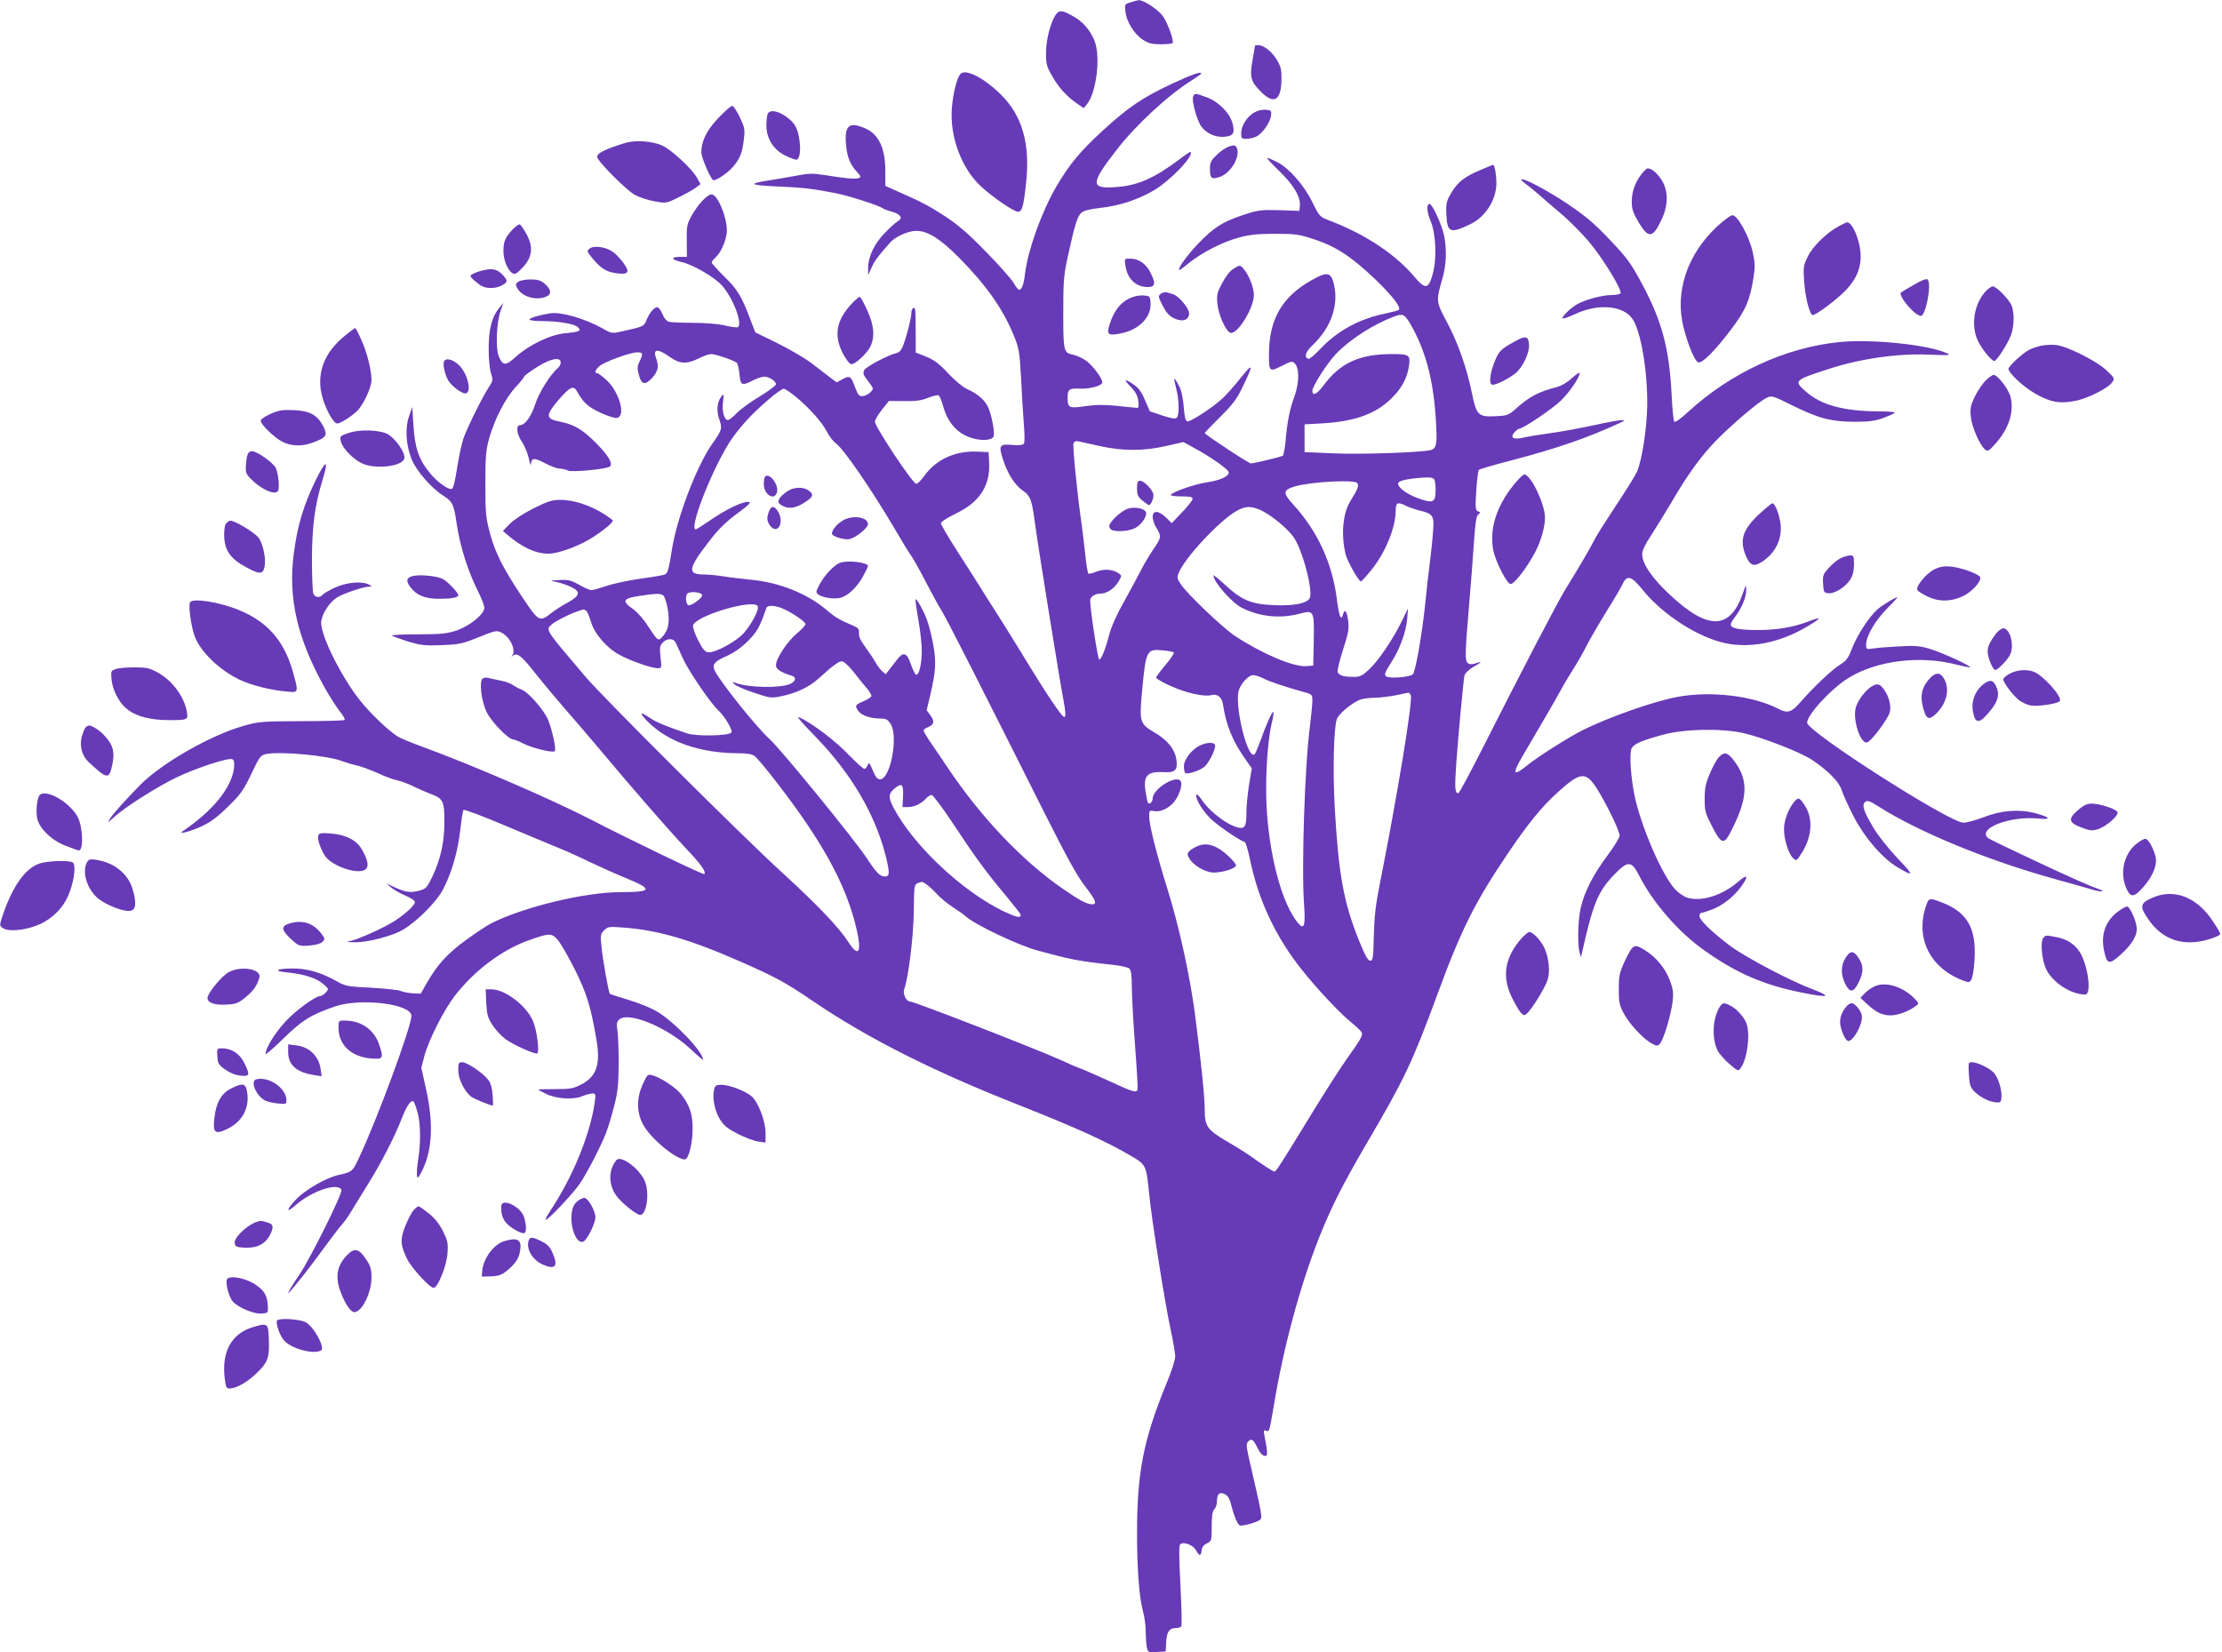 <?xml version="1.0" standalone="no"?>
<!DOCTYPE svg PUBLIC "-//W3C//DTD SVG 20010904//EN"
 "http://www.w3.org/TR/2001/REC-SVG-20010904/DTD/svg10.dtd">
<svg version="1.0" xmlns="http://www.w3.org/2000/svg"
 width="1280pt" height="952pt" viewBox="0 0 1280 952"
 preserveAspectRatio="xMidYMid meet">
<g transform="translate(0,952) scale(0.1,-0.1)"
fill="#673ab7" stroke="none">
<path d="M6511 9506 c-32 -10 -33 -12 -28 -53 6 -57 50 -128 99 -161 34 -22
52 -27 104 -27 34 0 65 3 68 6 11 10 -25 112 -54 154 -27 40 -113 96 -141 94
-8 -1 -29 -7 -48 -13z"/>
<path d="M6088 9443 c-31 -35 -62 -144 -62 -223 -1 -68 2 -81 36 -140 37 -65
84 -117 147 -160 l34 -23 18 22 c57 70 81 284 42 371 -26 60 -66 105 -117 134
-61 35 -80 39 -98 19z"/>
<path d="M7230 9258 c0 -2 -7 -41 -15 -87 -17 -98 -10 -122 53 -184 73 -71
113 -44 114 77 1 52 -3 72 -26 110 -28 48 -76 86 -108 86 -10 0 -18 -1 -18 -2z"/>
<path d="M5536 9097 c-22 -17 -46 -111 -53 -203 -12 -162 57 -346 168 -448 67
-62 189 -146 213 -146 24 0 32 29 47 167 24 226 -22 387 -147 510 -94 92 -195
145 -228 120z"/>
<path d="M6748 9036 c-166 -78 -248 -133 -395 -268 -129 -118 -194 -196 -268
-323 -84 -144 -163 -364 -180 -500 -7 -62 -19 -95 -34 -95 -5 0 -20 19 -34 43
-14 23 -85 103 -159 178 -100 103 -158 153 -234 203 -94 61 -132 81 -286 149
l-58 26 0 84 c0 134 -38 214 -117 248 -93 40 -120 16 -109 -98 6 -68 24 -113
64 -155 22 -24 23 -28 9 -34 -19 -7 -80 -2 -194 17 -72 11 -93 11 -170 -4 -48
-9 -120 -21 -158 -27 -117 -18 -105 -27 46 -34 154 -6 216 -14 348 -40 78 -16
244 -70 266 -86 6 -5 29 -13 53 -20 49 -13 65 -37 36 -53 -10 -5 -44 -35 -75
-67 -62 -62 -100 -142 -98 -208 l0 -37 20 44 c17 39 39 68 110 147 28 31 103
64 147 64 66 0 138 -45 248 -156 158 -160 252 -294 317 -454 27 -68 31 -90 39
-240 4 -91 12 -210 16 -265 5 -59 5 -105 0 -112 -6 -7 -28 -10 -61 -7 -80 8
-86 -1 -59 -84 27 -83 69 -149 116 -180 40 -27 50 -52 66 -172 15 -119 147
-937 167 -1038 10 -54 13 -86 6 -93 -10 -10 -102 127 -250 371 -39 63 -86 139
-104 168 -19 30 -50 79 -70 110 -90 143 -117 186 -200 315 -49 76 -89 145 -89
152 0 8 37 32 84 55 139 66 201 161 194 296 l-3 59 -68 3 c-125 5 -234 -45
-302 -139 -20 -28 -41 -49 -48 -46 -24 7 -237 329 -237 357 0 10 18 41 40 69
l41 51 87 -1 c67 -1 99 3 138 19 28 11 55 17 61 14 6 -4 16 -27 23 -52 28
-106 84 -169 172 -195 56 -16 113 -12 122 11 7 19 -9 112 -29 161 -18 45 -60
83 -125 112 -23 10 -71 50 -108 90 -52 56 -80 77 -127 96 l-60 24 0 113 c0 62
-1 121 -3 131 -3 25 -22 11 -22 -16 0 -28 -25 -127 -46 -184 -11 -30 -22 -43
-42 -48 -48 -11 -173 -78 -183 -97 -8 -14 -6 -25 5 -41 9 -12 23 -32 33 -45
15 -22 15 -24 -3 -42 -10 -11 -30 -21 -43 -22 -21 -3 -27 4 -44 47 -25 69 -31
73 -72 51 l-35 -19 -39 29 c-21 16 -69 53 -107 82 -38 29 -126 80 -196 115
l-127 62 -27 70 c-51 137 -76 178 -151 251 -40 40 -73 76 -73 81 0 6 9 18 21
29 30 27 58 87 65 138 10 73 -49 226 -87 226 -25 0 -79 -58 -116 -125 -25 -45
-28 -59 -27 -142 l1 -93 -38 0 c-57 0 -55 -15 5 -29 67 -15 193 -88 236 -137
64 -73 120 -221 90 -239 -5 -3 -39 1 -75 10 -39 9 -114 15 -183 15 -64 0 -127
3 -139 6 -13 4 -28 21 -37 45 -9 21 -22 39 -29 39 -19 0 -43 -29 -62 -72 -16
-39 -14 -39 -146 -68 -54 -12 -57 -12 -110 19 -101 56 -236 95 -299 86 -63
-10 -120 -27 -120 -36 0 -5 33 -9 73 -9 94 0 187 -16 206 -35 22 -21 10 -27
-72 -35 -88 -8 -208 -66 -287 -137 -57 -52 -74 -51 -97 4 -19 47 -13 195 11
263 l16 45 -23 -28 c-44 -52 -62 -123 -62 -237 0 -61 6 -121 14 -143 12 -36
11 -41 -12 -76 -37 -56 -127 -237 -148 -299 -10 -30 -26 -106 -36 -169 -11
-73 -22 -117 -30 -120 -19 -7 -86 41 -126 91 -66 80 -88 146 -96 286 l-6 95
-19 -54 c-23 -67 -18 -161 14 -244 25 -66 114 -169 185 -214 51 -32 60 -50 75
-156 20 -136 65 -279 130 -407 16 -33 30 -69 30 -82 0 -36 -82 -103 -158 -130
-58 -19 -87 -22 -224 -23 -86 0 -154 -3 -150 -7 4 -4 46 -19 92 -34 75 -22 98
-25 195 -21 101 4 119 8 213 46 97 39 104 40 131 26 51 -26 86 -103 61 -133
-7 -9 -7 -9 2 -2 27 22 49 6 135 -103 50 -63 124 -151 165 -198 41 -46 125
-145 188 -219 197 -236 402 -471 503 -579 95 -100 127 -144 114 -157 -5 -6
-437 202 -657 316 -221 114 -681 313 -960 415 -69 25 -136 53 -150 62 -55 36
-156 132 -215 206 -105 131 -225 369 -225 448 0 45 46 119 92 147 37 23 150
61 183 62 19 1 19 1 2 11 -38 22 -128 15 -194 -15 -35 -16 -68 -35 -74 -42
-17 -21 -47 -17 -55 8 -3 12 -7 99 -7 193 0 188 17 316 59 453 40 129 24 130
-39 2 -69 -143 -104 -259 -125 -422 -33 -257 21 -488 180 -773 28 -49 66 -109
85 -133 20 -24 32 -46 28 -50 -4 -4 -115 -7 -248 -7 -233 -1 -246 -2 -337 -28
-188 -54 -463 -211 -589 -336 -79 -80 -159 -168 -176 -196 -18 -30 -18 -29 21
6 61 57 249 176 359 229 112 54 298 115 322 106 12 -5 14 -16 11 -50 -13 -114
-121 -247 -294 -364 -36 -24 47 -2 116 31 45 22 89 55 146 112 71 69 88 94
132 187 49 103 53 107 88 114 84 16 357 -10 434 -41 19 -7 57 -19 85 -25 27
-6 82 -27 123 -45 40 -19 90 -37 110 -41 20 -4 62 -19 92 -34 30 -15 77 -35
103 -45 70 -26 77 -42 77 -161 0 -117 -22 -215 -70 -316 -28 -59 -37 -69 -69
-78 -54 -15 -81 -12 -141 15 l-55 25 30 -25 c16 -13 54 -34 82 -46 30 -12 53
-28 53 -36 0 -18 -51 -66 -115 -108 -62 -40 -208 -106 -255 -116 -30 -6 -26
-7 25 -8 73 -1 215 36 276 72 83 49 197 164 233 236 50 98 83 215 97 337 7 60
15 113 19 117 5 5 108 -34 231 -86 123 -52 258 -108 299 -125 41 -16 127 -54
190 -85 63 -30 161 -74 218 -97 155 -64 150 -80 -30 -80 -208 0 -561 -85 -751
-181 -23 -12 -88 -55 -144 -96 -106 -77 -165 -142 -227 -251 l-32 -57 -48 2
c-26 2 -56 8 -66 13 -11 6 -87 14 -169 19 -141 7 -152 9 -204 39 -87 49 -167
72 -249 72 -99 0 -118 -15 -31 -23 94 -9 168 -33 206 -67 31 -28 32 -28 13
-49 -11 -12 -27 -21 -36 -21 -20 0 -108 -62 -166 -116 -72 -67 -144 -176 -144
-217 0 -5 47 35 104 91 108 105 156 135 295 183 149 51 441 15 441 -54 0 -61
-198 -599 -303 -820 -35 -76 -40 -80 -114 -96 -72 -15 -196 -86 -249 -143 -57
-61 -57 -81 1 -30 92 81 244 131 262 86 7 -20 -182 -400 -243 -489 -37 -53
-75 -118 -62 -105 31 31 131 158 197 250 46 63 96 129 111 145 15 17 37 48 50
70 13 22 56 92 96 156 77 123 160 284 200 389 25 66 51 103 65 95 4 -3 15 -30
23 -59 19 -63 21 -178 5 -276 -6 -38 -9 -80 -7 -92 3 -20 7 -18 26 20 62 118
71 274 27 474 l-28 126 18 69 c24 90 111 262 173 343 113 147 272 267 429 323
116 41 130 42 164 4 16 -17 60 -93 98 -168 70 -139 95 -221 126 -404 26 -150
2 -218 -90 -265 -43 -22 -63 -25 -147 -25 -54 0 -98 -1 -98 -2 0 -2 19 -12 43
-24 57 -30 159 -37 211 -15 21 9 48 16 59 16 18 0 19 -5 14 -45 -26 -190 -128
-438 -259 -634 -16 -24 -27 -45 -24 -48 8 -8 155 147 196 207 41 60 119 211
151 292 11 28 32 97 46 152 22 85 26 124 27 246 0 80 -3 166 -7 191 -6 38 -5
50 9 64 51 50 275 -42 411 -168 40 -38 73 -66 73 -63 0 46 -163 217 -265 278
-33 20 -107 50 -164 67 -57 17 -106 33 -108 35 -7 7 -42 202 -48 272 -7 66 -6
73 15 94 21 21 28 22 109 16 198 -14 388 -69 678 -197 204 -90 258 -119 425
-233 310 -210 688 -400 1173 -591 317 -125 513 -213 647 -293 91 -53 91 -54
108 -222 14 -147 91 -630 124 -783 14 -65 26 -134 26 -152 0 -19 -22 -89 -50
-155 -133 -325 -170 -511 -170 -866 0 -210 13 -371 35 -451 8 -28 15 -78 15
-111 0 -33 3 -74 6 -91 7 -31 8 -32 58 -29 l51 3 3 55 c3 59 18 80 58 80 13 0
26 5 29 10 4 6 1 112 -5 236 -8 152 -9 229 -2 236 18 18 73 -2 91 -33 20 -36
29 -37 33 -2 2 19 12 32 31 41 26 13 27 15 27 97 0 61 4 88 15 99 8 8 15 27
15 43 0 45 14 59 44 45 18 -8 28 -24 36 -54 20 -79 41 -128 56 -128 31 0 104
23 115 36 11 13 6 39 -64 342 -19 84 -19 94 -5 108 18 19 29 10 56 -46 9 -19
26 -37 36 -38 20 -4 20 11 0 117 -6 29 -4 33 10 28 18 -7 18 -7 42 133 57 347
151 695 261 975 72 181 135 306 278 551 215 366 261 463 405 854 136 372 219
537 407 814 117 173 193 266 284 349 132 120 163 124 227 25 52 -81 132 -245
132 -272 0 -12 -32 -64 -71 -116 -81 -109 -132 -208 -153 -300 -16 -67 -20
-216 -6 -260 l7 -25 6 25 c64 285 92 354 187 452 77 80 99 79 141 -4 79 -157
227 -328 376 -433 187 -133 345 -201 568 -245 148 -30 171 -23 60 19 -125 46
-385 183 -475 249 -101 75 -180 151 -180 173 0 11 4 19 10 19 5 0 33 9 63 20
60 23 126 74 168 133 44 61 36 74 -17 28 -93 -81 -215 -119 -297 -92 -20 7
-51 29 -69 49 -75 83 -195 361 -232 538 -22 105 -31 246 -17 272 14 27 57 45
181 79 123 33 328 38 460 10 105 -23 328 -109 395 -153 94 -62 160 -129 174
-176 7 -23 38 -92 69 -152 65 -125 165 -240 253 -293 96 -57 96 -48 -1 53 -57
61 -113 132 -141 180 -55 93 -65 127 -44 144 12 10 26 5 77 -27 230 -146 615
-305 999 -413 118 -33 229 -64 248 -70 33 -9 59 -6 30 4 -62 22 -149 60 -373
165 -143 67 -265 126 -273 132 -66 55 124 129 289 113 80 -8 69 8 -22 32 -92
23 -193 15 -295 -25 -44 -17 -96 -31 -115 -31 -79 0 -900 525 -900 576 0 46
141 199 240 259 164 100 411 130 620 76 41 -10 77 -17 79 -16 7 8 -159 84
-227 105 -63 19 -87 21 -180 16 -59 -3 -126 -8 -149 -12 -42 -6 -43 -6 -43 23
0 47 50 134 117 203 35 35 63 66 63 67 0 9 -84 -41 -115 -68 -48 -42 -120
-154 -148 -229 -20 -52 -31 -67 -68 -90 -47 -29 -155 -132 -229 -217 -49 -57
-73 -64 -121 -39 -149 78 -396 107 -590 70 -136 -26 -395 -117 -544 -192 -78
-39 -255 -151 -314 -199 -84 -68 -92 -56 -33 46 142 242 184 314 218 376 21
39 57 99 80 135 23 36 56 94 74 130 18 36 68 122 111 192 44 70 87 143 96 163
26 55 51 47 118 -36 115 -142 318 -272 475 -305 144 -30 312 3 463 92 44 25
77 48 74 50 -2 3 -29 -4 -58 -16 -88 -34 -183 -50 -294 -50 -105 0 -155 10
-155 31 0 7 11 27 25 45 38 49 65 114 64 154 0 34 -1 34 -18 -15 -73 -214
-199 -219 -418 -15 -105 97 -163 181 -163 237 0 21 16 55 49 105 26 40 80 127
119 193 95 163 169 265 260 359 94 95 243 222 287 243 32 15 34 15 156 -46
147 -72 219 -91 356 -91 80 0 115 5 160 21 32 12 62 25 68 30 5 5 -35 9 -95 9
-198 1 -329 36 -416 113 -72 63 -69 66 117 127 186 62 403 94 584 87 125 -5
137 -4 110 8 -105 49 -435 83 -620 64 -309 -31 -623 -176 -867 -399 -52 -48
-79 -66 -84 -58 -4 6 -11 80 -15 162 -13 255 -56 417 -166 623 -69 129 -88
154 -189 261 -90 95 -138 136 -245 208 -118 79 -255 151 -266 140 -3 -2 8 -12
23 -23 14 -10 47 -37 73 -59 25 -23 84 -73 131 -113 47 -39 120 -113 163 -163
81 -97 193 -280 182 -298 -3 -5 -27 -10 -52 -10 -50 0 -140 -23 -193 -50 -38
-20 -97 -76 -88 -85 3 -3 36 9 73 26 132 62 278 49 330 -30 48 -72 86 -298 84
-495 -2 -135 -30 -317 -59 -384 -11 -24 -65 -111 -120 -193 -55 -83 -111 -171
-124 -197 -25 -50 -96 -171 -168 -287 -46 -74 -263 -492 -478 -917 -72 -142
-134 -258 -139 -258 -20 0 -22 25 -12 173 11 156 40 465 47 504 3 13 22 33 49
49 53 30 57 37 15 22 -23 -7 -34 -7 -45 2 -17 14 -16 55 10 360 8 91 19 237
25 325 8 122 14 163 26 171 13 10 13 12 -2 18 -15 6 -16 19 -10 119 4 61 11
116 15 120 4 4 86 28 182 53 271 71 447 132 634 219 28 13 28 14 7 14 -13 1
-85 -12 -160 -29 -75 -16 -186 -37 -247 -45 -60 -8 -132 -20 -158 -26 -60 -14
-81 -1 -52 31 10 11 22 20 27 20 22 0 196 118 242 164 51 51 106 133 106 157
0 6 -20 -7 -44 -29 -27 -25 -61 -45 -88 -52 -107 -28 -160 -56 -238 -127 -40
-35 -48 -38 -114 -41 -100 -5 -111 5 -137 133 -29 145 -82 295 -146 413 -61
115 -61 118 -24 247 23 80 26 166 10 247 -12 61 -68 183 -84 183 -19 0 -16
-47 6 -98 31 -73 37 -218 12 -307 -24 -86 -42 -89 -103 -17 -113 134 -287 249
-496 328 -50 19 -54 23 -93 102 -48 99 -135 198 -202 232 -27 14 -53 25 -59
25 -5 0 26 -34 69 -75 83 -80 125 -151 119 -203 l-3 -27 -115 4 c-108 3 -121
1 -210 -28 -118 -40 -166 -70 -256 -163 -63 -65 -121 -145 -111 -154 1 -2 26
16 55 40 74 60 196 123 288 147 61 17 108 22 209 22 119 0 138 -3 226 -32 123
-40 213 -99 349 -228 98 -94 153 -164 138 -178 -3 -4 -39 -13 -80 -22 -148
-30 -275 -100 -373 -204 -31 -33 -61 -59 -68 -56 -26 8 -17 39 21 75 114 107
159 244 122 370 -17 54 -40 55 -124 8 -171 -96 -246 -226 -246 -428 0 -102 1
-103 82 -62 45 23 52 24 66 11 28 -28 27 -110 -1 -190 -28 -76 -42 -147 -52
-265 -4 -39 -11 -75 -16 -78 -12 -7 -165 -44 -183 -44 -13 0 -266 167 -266
175 0 3 40 44 88 92 73 72 96 103 130 173 64 132 62 144 -9 55 -35 -44 -81
-96 -102 -116 -52 -51 -188 -140 -207 -137 -11 3 -16 22 -21 83 -4 53 -13 95
-28 123 -12 24 -24 42 -26 40 -2 -1 3 -28 11 -58 17 -65 18 -152 3 -167 -8 -8
-31 -4 -83 13 l-72 24 -28 64 c-19 46 -38 72 -65 90 -54 37 -61 32 -17 -13 27
-28 39 -50 43 -80 4 -26 2 -41 -5 -41 -6 0 -57 5 -112 11 -76 8 -122 8 -187
-1 -97 -14 -103 -11 -103 52 0 45 11 52 71 49 58 -3 129 17 129 36 0 25 -60
103 -98 128 -21 14 -52 27 -69 31 -56 11 -58 18 -58 243 0 188 3 217 28 331
38 175 54 224 76 244 14 13 48 21 108 28 110 12 217 47 308 100 98 58 235 201
213 223 -1 2 -31 -18 -65 -44 -142 -106 -235 -148 -354 -158 -160 -14 -161 15
-7 213 112 145 298 317 436 403 28 18 52 35 52 37 0 14 -52 -4 -172 -60z
m1375 -1380 c86 -148 132 -315 147 -535 11 -163 7 -187 -33 -195 -71 -14 -404
-25 -552 -18 l-170 7 0 80 0 80 105 6 c187 11 307 55 398 146 58 58 89 116 99
188 8 60 0 65 -98 65 -188 0 -299 -51 -396 -182 -36 -49 -63 -62 -63 -30 0 27
86 161 138 215 80 83 215 169 332 213 51 19 60 14 93 -40z m-4267 -191 c59
-42 98 -45 169 -10 28 14 59 25 71 25 26 0 135 -37 149 -51 5 -5 12 -36 15
-67 6 -64 13 -67 83 -31 21 10 48 19 60 19 27 0 67 -26 67 -44 0 -8 -42 -38
-92 -69 -51 -30 -111 -74 -133 -96 -21 -23 -45 -41 -52 -41 -21 0 -35 50 -28
105 5 46 5 49 -9 31 -25 -31 -30 -81 -13 -131 19 -54 17 -61 -40 -142 -90
-128 -204 -426 -233 -613 -17 -109 -23 -132 -40 -140 -8 -4 -71 -15 -140 -24
-68 -10 -157 -28 -196 -42 -39 -13 -78 -24 -87 -24 -10 0 -42 14 -71 31 -47
26 -63 30 -113 27 -58 -3 -58 -3 -18 -11 22 -4 59 -17 83 -28 59 -27 54 -51
-18 -91 -30 -16 -71 -42 -90 -57 -72 -57 -75 -56 -173 91 -108 162 -154 252
-184 364 -24 90 -27 115 -27 284 0 160 3 196 22 265 31 109 92 229 152 294 28
30 50 58 50 62 0 4 32 28 72 53 79 51 138 62 138 27 0 -10 -7 -24 -16 -31 -44
-38 -108 -139 -131 -209 -24 -74 -59 -121 -89 -121 -23 0 -17 -54 13 -96 14
-21 32 -64 39 -94 6 -30 12 -45 13 -33 2 36 19 37 81 4 32 -17 70 -31 85 -31
14 0 35 -5 47 -11 20 -11 215 7 239 22 23 14 -3 61 -74 133 -79 80 -130 111
-209 126 -87 17 -88 35 -7 130 63 72 83 81 103 45 36 -65 63 -89 133 -122 41
-19 84 -33 96 -31 54 8 16 148 -58 217 -25 23 -49 41 -55 41 -17 0 -11 18 11
39 27 25 179 81 220 81 33 0 35 -7 13 -53 -13 -27 -14 -40 -4 -76 15 -58 35
-63 77 -18 34 38 40 67 23 112 -21 55 7 59 76 10z m731 -233 c78 -66 150 -146
178 -202 13 -25 36 -55 53 -67 44 -33 199 -258 332 -483 40 -69 85 -143 101
-165 15 -23 54 -92 86 -155 33 -63 72 -135 88 -160 27 -42 213 -409 595 -1170
124 -246 184 -356 229 -414 65 -84 73 -106 41 -106 -28 0 -70 22 -163 86 -237
163 -478 416 -673 709 -22 33 -61 91 -87 128 -26 38 -47 73 -47 78 0 5 11 14
25 19 36 14 40 34 15 68 l-22 30 21 88 c33 141 35 191 16 295 -9 51 -26 115
-37 143 -21 54 -58 119 -64 113 -2 -1 5 -54 16 -116 11 -62 20 -143 20 -180 0
-76 -16 -144 -33 -138 -6 2 -19 29 -30 60 -22 67 -43 74 -79 27 -13 -17 -33
-43 -45 -58 l-21 -27 -22 20 c-12 11 -29 33 -37 50 -9 16 -34 54 -56 84 -29
38 -40 61 -39 82 2 25 -3 31 -33 44 -80 34 -103 47 -156 93 -113 94 -272 157
-434 172 -49 5 -119 13 -155 19 -36 6 -88 11 -116 11 -97 0 -91 34 34 195 49
65 94 108 157 155 70 51 84 66 67 68 -31 5 -131 -43 -220 -105 -42 -29 -80
-53 -84 -53 -40 0 81 316 188 492 20 33 64 91 98 128 69 78 200 190 221 190 8
0 40 -22 72 -48z m1753 -283 c130 -28 249 -28 376 1 l101 23 62 -34 c89 -47
195 -122 199 -139 4 -23 -45 -47 -126 -59 -71 -11 -197 -55 -208 -72 -3 -5 24
-9 60 -9 51 0 66 -3 66 -14 0 -8 -27 -43 -60 -77 l-60 -63 -33 32 c-42 41 -77
43 -77 5 0 -16 8 -41 18 -58 34 -55 33 -61 -12 -127 -24 -35 -58 -92 -76 -128
-18 -36 -62 -117 -97 -180 -40 -70 -72 -143 -83 -186 -22 -85 -46 -144 -58
-144 -8 0 -53 295 -52 342 0 20 29 38 60 38 35 0 77 27 101 66 22 35 22 37 4
50 -32 24 -83 28 -127 11 -22 -9 -44 -14 -48 -12 -4 2 -13 55 -19 117 -7 62
-16 140 -21 173 -24 164 -52 445 -46 460 5 13 13 16 34 11 15 -3 70 -15 122
-27z m1924 -195 c3 -9 6 -33 6 -54 0 -77 -13 -83 -106 -49 -72 27 -125 72
-106 91 12 12 80 24 158 27 30 1 44 -4 48 -15z m-446 -17 c12 -14 4 -35 -39
-104 -44 -71 -55 -196 -27 -308 10 -40 75 -155 88 -155 3 0 30 29 58 64 82
100 142 246 142 344 0 47 11 52 59 28 15 -8 50 -20 77 -27 80 -19 87 -30 79
-124 -3 -44 -12 -129 -20 -190 -8 -60 -19 -162 -25 -225 -18 -174 -56 -390
-71 -405 -19 -17 -134 -26 -153 -12 -13 10 -10 20 25 75 53 82 88 178 95 255
l5 62 -36 -74 c-49 -102 -135 -229 -189 -279 -39 -36 -52 -42 -88 -42 -57 0
-85 9 -92 27 -4 8 10 66 30 128 32 98 36 121 30 169 -8 58 -20 72 -30 34 -10
-40 -23 -6 -35 90 -26 207 -111 392 -252 546 -61 67 -59 83 12 104 91 26 340
40 357 19z m-556 -156 c57 -26 151 -102 188 -153 53 -72 117 -318 94 -356 -19
-29 -91 -43 -199 -39 -134 5 -189 27 -283 113 -39 36 -72 63 -72 59 0 -37 105
-157 164 -187 103 -52 223 -64 336 -33 79 21 81 16 78 -160 l-3 -140 -41 -3
c-74 -5 -253 71 -410 174 -67 44 -269 236 -310 295 -24 35 -25 42 -14 68 36
89 233 299 331 356 53 30 83 31 141 6z m-3217 -491 c0 -16 -63 -62 -79 -57
-16 5 -20 59 -4 69 21 13 83 5 83 -12z m-225 0 c8 -5 20 -40 27 -81 12 -77 4
-120 -34 -161 -21 -23 -26 -18 -79 63 -26 41 -63 83 -89 101 -64 45 -57 60 35
74 97 15 122 16 140 4z m546 -64 c7 -19 -36 -102 -81 -153 -41 -48 -168 -117
-206 -111 -18 2 -32 19 -57 68 -18 35 -31 74 -30 85 8 56 355 159 374 111z
m140 -11 c54 -22 134 -77 134 -91 0 -7 -22 -31 -50 -54 -55 -46 -120 -145
-120 -182 0 -24 24 -40 93 -62 26 -8 21 -31 -10 -46 -56 -26 -240 -23 -318 6
-18 6 -18 5 -5 -8 8 -9 59 -31 113 -49 94 -32 100 -32 159 -20 87 18 160 53
215 103 80 73 114 98 133 98 10 0 39 -26 67 -61 26 -34 60 -76 76 -94 15 -18
27 -38 27 -44 0 -7 -20 -20 -45 -31 -50 -21 -52 -26 -30 -57 17 -25 71 -43
128 -43 31 0 41 -5 58 -32 45 -72 -2 -318 -61 -318 -16 0 -26 12 -42 51 -19
45 -23 49 -30 30 -4 -11 -13 -21 -19 -21 -6 0 -46 36 -88 79 -75 79 -199 174
-276 213 -34 18 -20 0 85 -109 202 -208 340 -442 401 -680 26 -103 25 -123 -4
-123 -28 0 -49 22 -107 110 -74 111 -491 622 -556 681 -76 68 -288 334 -317
396 -16 35 -2 52 69 83 43 20 85 49 123 87 54 55 66 77 106 191 6 16 48 15 91
-3z m-1130 -13 c6 -4 19 -33 28 -64 20 -69 90 -151 165 -191 61 -34 185 -77
219 -77 24 0 24 1 17 64 -6 58 -4 67 15 86 23 23 59 23 71 0 4 -8 24 -51 43
-94 35 -76 161 -260 205 -300 37 -34 85 -116 74 -127 -19 -19 -202 -22 -253
-5 -118 39 -180 65 -215 89 -57 39 -65 33 -20 -14 118 -123 305 -189 535 -189
41 0 73 -5 86 -15 12 -8 72 -79 133 -159 251 -326 384 -564 447 -805 42 -163
26 -209 -40 -107 -53 82 -172 208 -383 401 -233 213 -1029 1006 -1133 1129
-232 273 -228 267 -192 298 20 18 91 55 141 73 44 16 43 16 57 7z m3386 -241
c4 -3 -17 -35 -47 -71 -30 -35 -55 -69 -55 -75 0 -5 38 -27 85 -48 86 -39 191
-63 232 -52 36 9 61 -11 68 -53 18 -120 55 -211 127 -313 l39 -56 -16 -97 c-8
-52 -15 -122 -15 -155 0 -72 -6 -91 -31 -91 -56 0 -176 86 -227 163 -14 21
-28 34 -30 28 -8 -24 42 -104 93 -148 46 -41 158 -116 186 -125 5 -2 18 -45
29 -96 48 -238 150 -454 304 -645 77 -97 203 -232 264 -284 37 -30 71 -62 75
-69 10 -17 -1 -38 -84 -154 -37 -52 -128 -194 -202 -315 -174 -285 -206 -335
-215 -335 -9 0 -72 41 -137 88 -22 16 -84 55 -139 87 -112 66 -126 86 -126
182 0 74 -23 293 -56 548 -29 222 -93 515 -161 730 -59 189 -103 362 -103 409
0 36 1 38 27 33 38 -7 83 14 116 52 28 34 49 94 40 117 -18 47 -163 -39 -163
-97 0 -18 -17 -35 -26 -26 -3 2 -9 30 -14 61 -16 97 7 123 106 117 63 -3 79
12 71 70 -8 61 -51 115 -128 160 -84 49 -87 60 -69 247 21 225 26 234 118 225
31 -3 60 -8 64 -12z m516 -150 c38 -19 121 -47 225 -76 56 -15 57 -16 57 -53
0 -20 -7 -86 -14 -147 -30 -224 -49 -813 -34 -1025 9 -122 1 -150 -33 -110
-88 104 -159 354 -180 628 -13 168 -1 402 26 521 9 35 13 66 10 69 -6 6 -43
-77 -75 -168 -13 -36 -27 -69 -32 -75 -37 -40 -113 255 -94 359 8 42 56 96 85
96 12 0 38 -8 59 -19z m849 -98 c12 -31 -77 -575 -178 -1083 -24 -119 -32
-188 -35 -300 -3 -131 -5 -145 -21 -145 -13 0 -29 29 -64 115 -89 221 -118
381 -140 765 -12 215 -6 462 12 512 12 33 96 101 141 114 18 5 55 9 83 9 27 1
79 7 115 14 36 8 69 14 73 15 4 0 11 -7 14 -16z m-2925 -582 l-3 -61 31 0 c36
0 77 19 104 49 11 12 25 21 33 21 7 0 62 -73 121 -162 129 -196 192 -282 306
-418 47 -57 86 -106 86 -111 0 -20 -23 -15 -100 21 -237 115 -515 376 -631
593 -34 64 -32 85 8 117 39 31 48 21 45 -49z m137 -508 c13 -9 39 -33 58 -54
19 -21 60 -55 91 -75 31 -20 66 -45 77 -55 54 -48 298 -164 410 -195 199 -54
240 -62 437 -83 43 -5 85 -14 93 -21 11 -10 15 -36 15 -114 1 -55 9 -207 19
-336 10 -129 16 -241 14 -247 -8 -21 -24 -16 -169 51 -77 35 -150 67 -163 71
-13 4 -62 25 -109 47 -139 63 -846 338 -871 338 -21 0 -42 46 -32 72 24 64 53
300 55 447 1 144 3 155 21 162 28 11 28 11 54 -8z"/>
<path d="M3073 6591 c-57 -29 -114 -66 -137 -90 l-39 -40 24 -21 c87 -74 164
-110 238 -110 60 0 185 47 263 99 69 46 116 87 107 94 -86 70 -208 117 -301
117 -47 0 -72 -8 -155 -49z"/>
<path d="M4407 6774 c-4 -4 -7 -24 -7 -44 0 -61 63 -98 76 -45 11 43 -44 114
-69 89z"/>
<path d="M4533 6688 c-46 -33 -60 -58 -39 -74 39 -28 81 -26 135 7 56 35 62
50 29 73 -32 23 -88 20 -125 -6z"/>
<path d="M4430 6574 c-15 -37 -12 -59 8 -85 40 -49 80 16 47 78 -22 40 -42 42
-55 7z"/>
<path d="M4853 6520 c-36 -22 -68 -64 -59 -79 10 -15 75 -33 100 -27 38 9 106
65 106 86 0 42 -91 55 -147 20z"/>
<path d="M4844 6279 c-37 -11 -94 -71 -125 -130 -20 -40 -20 -43 -4 -55 23
-17 88 -27 123 -19 43 9 96 58 131 120 17 30 31 59 31 64 0 20 -110 34 -156
20z"/>
<path d="M6550 6706 c0 -37 5 -48 31 -70 17 -14 34 -26 38 -26 13 0 31 49 24
67 -10 29 -55 73 -75 73 -15 0 -18 -8 -18 -44z"/>
<path d="M6485 6584 c-42 -21 -95 -75 -95 -95 0 -9 7 -20 16 -23 31 -12 100
-6 134 12 42 23 76 80 57 98 -22 21 -80 25 -112 8z"/>
<path d="M6915 5226 c-48 -21 -95 -81 -95 -121 0 -18 4 -36 8 -39 15 -9 86 15
111 37 26 24 60 92 61 120 0 21 -40 23 -85 3z"/>
<path d="M6903 4647 c-18 -7 -40 -20 -50 -29 -14 -15 -15 -21 -3 -42 19 -36
78 -74 127 -82 47 -7 143 20 143 41 0 7 -20 31 -45 54 -65 60 -119 78 -172 58z"/>
<path d="M6873 8963 c-9 -24 22 -138 48 -173 30 -39 80 -62 131 -58 53 4 63
21 48 77 -16 61 -81 126 -150 151 -66 24 -69 24 -77 3z"/>
<path d="M4137 8839 c-68 -72 -97 -133 -97 -198 1 -30 54 -154 69 -159 15 -5
85 42 116 80 38 44 52 82 60 155 7 56 5 68 -23 127 -17 36 -37 66 -44 66 -8 0
-44 -32 -81 -71z"/>
<path d="M7222 8870 c-41 -25 -72 -76 -72 -117 0 -30 3 -33 30 -33 17 0 43 6
59 14 35 19 79 82 83 121 3 28 0 30 -32 33 -22 1 -47 -5 -68 -18z"/>
<path d="M4422 8863 c-4 -10 -7 -41 -7 -69 1 -73 40 -135 106 -169 28 -14 57
-25 65 -25 19 0 28 43 20 107 -9 73 -27 106 -80 143 -50 34 -93 39 -104 13z"/>
<path d="M3600 8696 c-118 -37 -160 -58 -160 -80 0 -23 167 -191 216 -218 27
-15 79 -32 115 -38 67 -12 67 -12 140 24 41 20 85 45 99 56 l25 19 -19 35
c-28 53 -148 163 -202 188 -60 26 -155 32 -214 14z"/>
<path d="M7082 8677 c-18 -6 -51 -27 -72 -49 -35 -33 -40 -44 -40 -82 0 -53 9
-61 55 -46 66 22 123 120 99 169 -8 15 -14 16 -42 8z"/>
<path d="M8527 8540 c-91 -38 -131 -70 -168 -133 -27 -47 -30 -59 -27 -125 5
-102 22 -109 135 -55 90 42 153 141 153 238 0 50 -10 105 -19 105 -3 0 -37
-14 -74 -30z"/>
<path d="M9456 8517 c-38 -50 -56 -101 -56 -159 0 -43 7 -64 40 -120 57 -95
82 -91 134 22 38 82 36 166 -4 226 -29 42 -57 64 -79 64 -5 0 -21 -15 -35 -33z"/>
<path d="M9890 8214 c-172 -162 -243 -377 -192 -580 27 -105 66 -198 86 -202
23 -5 97 69 186 187 86 114 111 170 132 307 9 58 8 83 -6 144 -20 90 -87 210
-116 210 -11 0 -51 -30 -90 -66z"/>
<path d="M10595 8218 c-69 -36 -150 -114 -180 -174 -26 -52 -28 -60 -22 -147
6 -86 29 -181 47 -192 12 -8 141 88 196 146 63 68 89 136 81 219 -7 79 -49
171 -77 169 -3 0 -23 -9 -45 -21z"/>
<path d="M2953 8198 c-43 -46 -53 -70 -53 -125 0 -51 24 -110 52 -127 14 -9
25 -3 57 31 57 59 65 117 25 192 -16 30 -34 56 -39 58 -6 2 -25 -11 -42 -29z"/>
<path d="M3397 8088 c-18 -13 -17 -16 18 -59 47 -56 79 -76 135 -83 69 -10 80
4 45 54 -16 23 -44 54 -62 67 -40 30 -110 41 -136 21z"/>
<path d="M6483 7990 c10 -74 58 -122 125 -124 46 -1 52 18 21 80 -25 53 -69
84 -118 84 -34 0 -34 0 -28 -40z"/>
<path d="M7105 7971 c-18 -10 -45 -44 -64 -81 -30 -56 -33 -69 -28 -119 5 -63
48 -158 74 -168 39 -15 136 141 136 217 0 44 -28 115 -61 153 -19 21 -20 21
-57 -2z"/>
<path d="M2785 7963 c-34 -7 -75 -25 -75 -32 0 -10 41 -46 67 -60 30 -15 79
-14 113 4 37 19 37 29 1 66 -29 28 -54 34 -106 22z"/>
<path d="M11025 7879 c-39 -22 -72 -42 -74 -44 -18 -19 80 -135 114 -135 29 0
64 185 39 210 -6 6 -36 -5 -79 -31z"/>
<path d="M2986 7897 c-16 -11 -17 -17 -7 -36 27 -50 105 -74 165 -51 35 13 33
42 -5 74 -24 21 -41 26 -83 26 -29 0 -60 -6 -70 -13z"/>
<path d="M11431 7833 c-67 -82 -79 -210 -27 -296 30 -50 71 -97 85 -97 13 0
79 103 96 151 18 49 19 126 4 166 -13 36 -88 113 -110 113 -10 0 -31 -17 -48
-37z"/>
<path d="M6687 7827 c-16 -11 -16 -16 10 -67 21 -41 38 -60 66 -74 49 -23 87
-11 87 29 0 29 -61 101 -93 110 -12 4 -29 9 -38 11 -8 2 -23 -2 -32 -9z"/>
<path d="M6502 7799 c-49 -25 -85 -71 -108 -142 -22 -65 -13 -73 63 -58 105
21 176 94 171 176 -3 39 -4 40 -43 43 -26 1 -55 -5 -83 -19z"/>
<path d="M4909 7773 c-92 -97 -107 -184 -54 -289 17 -32 38 -60 47 -62 22 -4
92 60 112 102 27 56 21 124 -19 210 -19 42 -38 76 -43 76 -4 0 -24 -17 -43
-37z"/>
<path d="M1992 7590 c-128 -101 -174 -228 -133 -365 22 -73 63 -145 84 -145
17 0 76 37 111 69 37 34 86 137 86 181 0 58 -26 161 -59 233 -16 37 -32 67
-35 67 -2 0 -27 -18 -54 -40z"/>
<path d="M8721 7550 c-73 -40 -86 -53 -109 -108 -28 -67 -36 -131 -18 -138 16
-6 85 27 133 63 44 34 85 120 81 169 -4 50 -19 52 -87 14z"/>
<path d="M11763 7529 c-23 -4 -56 -15 -73 -24 -38 -19 -120 -95 -120 -110 0
-24 90 -108 158 -145 85 -48 137 -57 225 -40 72 13 192 74 215 108 14 22 13
25 -33 68 -55 53 -228 140 -290 146 -22 3 -59 1 -82 -3z"/>
<path d="M2557 7436 c-7 -19 8 -82 27 -111 23 -35 84 -78 101 -71 34 13 7 117
-42 163 -36 34 -77 43 -86 19z"/>
<path d="M11438 7327 c-18 -18 -46 -59 -62 -92 -24 -50 -28 -67 -23 -115 5
-58 51 -164 82 -190 16 -13 22 -9 61 35 78 88 108 186 85 271 -12 44 -74 124
-96 124 -8 0 -29 -15 -47 -33z"/>
<path d="M1560 7136 c-30 -13 -56 -30 -58 -38 -3 -16 46 -69 100 -108 55 -40
128 -47 200 -20 80 30 87 42 59 96 -34 64 -77 87 -170 91 -64 3 -85 -1 -131
-21z"/>
<path d="M2007 7025 c-49 -17 -51 -19 -43 -50 9 -37 70 -101 120 -124 80 -39
246 -17 246 33 0 37 -56 113 -99 136 -48 24 -164 27 -224 5z"/>
<path d="M1424 6894 c-4 -14 -7 -44 -8 -66 -1 -36 4 -45 47 -84 56 -51 123
-76 138 -53 11 16 3 99 -12 132 -14 30 -108 97 -136 97 -16 0 -25 -8 -29 -26z"/>
<path d="M8721 6728 c-101 -125 -142 -255 -119 -377 12 -65 79 -196 100 -196
22 0 96 97 142 185 33 63 56 144 56 197 0 75 -75 237 -117 250 -6 2 -34 -24
-62 -59z"/>
<path d="M10134 6558 c-95 -89 -114 -148 -78 -238 23 -56 46 -67 89 -40 81 50
122 132 112 221 -7 55 -32 119 -46 119 -6 0 -40 -28 -77 -62z"/>
<path d="M1299 6499 c-6 -13 -9 -47 -7 -80 5 -74 40 -121 124 -166 79 -44 100
-43 108 3 10 48 -11 139 -37 169 -27 31 -135 95 -159 95 -9 0 -22 -10 -29 -21z"/>
<path d="M10603 6304 c-18 -9 -49 -34 -68 -56 -33 -36 -36 -44 -33 -91 3 -49
5 -52 31 -55 36 -4 100 37 127 81 13 21 20 50 20 85 0 47 -2 52 -22 52 -13 0
-38 -8 -55 -16z"/>
<path d="M11140 6238 c-46 -24 -107 -99 -95 -118 4 -6 28 -22 55 -35 65 -33
137 -33 205 -1 53 24 111 87 102 111 -8 18 -112 56 -172 61 -38 3 -61 -1 -95
-18z"/>
<path d="M2388 6203 c-45 -7 -53 -27 -26 -63 35 -49 86 -70 165 -70 74 0 113
7 113 21 0 14 -62 79 -89 93 -29 16 -122 26 -163 19z"/>
<path d="M1095 6050 c-11 -17 6 -142 27 -197 33 -88 142 -194 258 -249 70 -33
180 -61 278 -69 63 -6 63 -5 27 122 -50 171 -144 279 -301 345 -115 49 -273
74 -289 48z"/>
<path d="M11497 5868 c-35 -47 -47 -73 -47 -102 0 -35 30 -106 44 -106 14 0
69 56 85 87 26 52 1 153 -39 153 -10 0 -30 -15 -43 -32z"/>
<path d="M666 5665 c-27 -9 -28 -12 -23 -63 6 -56 38 -121 79 -159 45 -42 117
-66 215 -71 51 -2 104 -1 119 2 24 6 26 10 21 42 -14 88 -84 183 -168 229 -47
26 -64 30 -135 30 -44 0 -93 -4 -108 -10z"/>
<path d="M11578 5639 c-21 -11 -38 -25 -38 -33 0 -18 51 -87 88 -118 17 -14
49 -29 71 -33 40 -7 158 11 167 26 15 24 -96 148 -151 169 -41 15 -96 11 -137
-11z"/>
<path d="M11118 5613 c-50 -54 -60 -105 -36 -185 15 -52 32 -57 69 -22 66 63
84 149 44 210 -20 31 -45 30 -77 -3z"/>
<path d="M2781 5611 c-22 -14 -9 -130 23 -195 27 -55 125 -156 151 -156 7 0
35 -11 62 -25 48 -25 168 -54 179 -43 10 10 -17 132 -41 186 -26 57 -115 157
-149 168 -11 4 -33 15 -48 25 -14 11 -50 24 -80 29 -29 6 -60 12 -68 15 -8 2
-21 1 -29 -4z"/>
<path d="M11416 5570 c-41 -37 -61 -95 -51 -149 14 -76 39 -73 105 10 43 54
50 93 27 139 -18 36 -40 36 -81 0z"/>
<path d="M10777 5562 c-36 -25 -75 -78 -87 -120 -18 -68 26 -205 64 -200 23 3
122 135 132 174 9 35 -3 87 -29 125 -27 41 -43 45 -80 21z"/>
<path d="M492 5328 c-5 -7 -15 -31 -21 -53 -14 -53 1 -109 38 -144 109 -102
120 -104 138 -16 15 72 5 110 -40 161 -28 33 -75 64 -95 64 -5 0 -14 -6 -20
-12z"/>
<path d="M9901 5157 c-12 -13 -35 -55 -51 -93 -24 -56 -30 -83 -30 -146 0 -71
3 -83 43 -160 50 -99 68 -106 103 -38 106 202 110 308 17 425 -33 41 -51 44
-82 12z"/>
<path d="M231 4942 c-16 -11 -26 -88 -17 -136 11 -58 82 -127 164 -159 38 -15
72 -27 76 -27 17 0 24 53 15 115 -7 51 -17 77 -40 106 -59 75 -160 126 -198
101z"/>
<path d="M10338 4903 c-34 -39 -61 -108 -61 -158 -1 -59 26 -146 53 -170 18
-17 20 -15 48 29 61 95 68 201 18 276 -30 45 -36 48 -58 23z"/>
<path d="M11972 4854 c-60 -51 -57 -73 16 -101 50 -19 63 -21 96 -11 48 15
122 79 114 99 -7 18 -102 49 -150 49 -25 0 -46 -10 -76 -36z"/>
<path d="M1834 4707 c-7 -19 9 -70 36 -115 40 -65 206 -118 240 -77 15 18 7
56 -26 112 -31 53 -92 84 -181 91 -51 4 -64 2 -69 -11z"/>
<path d="M12303 4655 c-73 -62 -94 -176 -49 -264 22 -42 41 -39 87 12 49 53
79 113 79 158 0 41 -39 123 -60 126 -8 2 -34 -13 -57 -32z"/>
<path d="M501 4552 c-31 -58 2 -159 67 -211 48 -37 142 -74 181 -69 34 4 39
43 15 125 -26 90 -109 156 -216 170 -29 4 -38 1 -47 -15z"/>
<path d="M225 4544 c-80 -29 -151 -129 -206 -288 -23 -67 -23 -68 -4 -82 42
-31 185 -6 259 46 62 42 101 91 126 157 29 76 38 162 19 174 -22 14 -150 9
-194 -7z"/>
<path d="M12393 4345 c-66 -30 -68 -50 -15 -125 71 -101 168 -143 289 -125 53
8 123 33 123 45 0 4 -17 34 -39 67 -94 146 -229 198 -358 138z"/>
<path d="M11100 4314 c-71 -187 10 -364 200 -440 40 -16 44 -16 55 0 7 9 16
58 19 109 13 190 -40 282 -194 340 -61 23 -69 22 -80 -9z"/>
<path d="M12202 4269 c-72 -53 -101 -132 -82 -223 17 -82 28 -86 92 -30 66 59
98 109 97 154 0 37 -37 121 -54 127 -6 2 -30 -11 -53 -28z"/>
<path d="M1663 4198 c-45 -15 -42 -37 13 -88 45 -41 47 -42 105 -38 38 3 66
11 76 21 16 16 16 19 -3 44 -49 66 -112 86 -191 61z"/>
<path d="M8749 4095 c-81 -102 -95 -204 -43 -315 17 -36 40 -76 51 -90 19 -22
23 -23 38 -10 29 24 107 151 121 197 15 50 5 131 -21 185 -23 44 -65 88 -85
88 -10 0 -37 -25 -61 -55z"/>
<path d="M11770 4115 c-18 -22 -7 -131 18 -181 39 -77 143 -144 224 -144 38 0
17 166 -31 244 -29 46 -74 75 -132 86 -66 13 -64 13 -79 -5z"/>
<path d="M9398 4053 c-8 -10 -28 -47 -44 -83 -25 -56 -29 -77 -29 -150 0 -74
4 -92 29 -139 31 -60 115 -150 163 -174 28 -15 32 -15 46 1 21 24 63 165 72
240 6 52 3 73 -15 122 -26 69 -77 132 -139 172 -52 33 -63 34 -83 11z"/>
<path d="M10647 4022 c-43 -49 -48 -110 -16 -173 26 -51 47 -48 76 11 28 56
29 94 3 135 -25 41 -44 49 -63 27z"/>
<path d="M1318 3919 c-35 -18 -108 -103 -121 -141 -11 -32 34 -51 107 -46 56
3 69 8 110 42 45 36 66 66 80 113 15 49 -104 71 -176 32z"/>
<path d="M10794 3835 c-18 -9 -42 -27 -54 -40 l-23 -24 34 -32 c55 -51 90 -69
139 -69 44 0 105 23 145 53 20 15 20 15 0 37 -68 75 -175 109 -241 75z"/>
<path d="M2801 3742 c4 -67 8 -84 36 -128 18 -28 53 -65 78 -83 41 -30 154
-81 178 -81 17 0 1 133 -23 188 -38 88 -161 182 -239 182 l-33 0 3 -78z"/>
<path d="M9906 3718 c-40 -65 -46 -178 -13 -248 9 -19 40 -55 68 -79 50 -43
52 -44 66 -25 39 53 57 196 33 259 -14 36 -55 82 -92 101 -37 19 -45 18 -62
-8z"/>
<path d="M10638 3723 c-26 -30 -38 -60 -38 -93 0 -33 25 -96 42 -106 27 -17
93 99 83 147 -7 30 -40 69 -59 69 -7 0 -20 -8 -28 -17z"/>
<path d="M1950 3600 c0 -110 86 -180 220 -180 35 0 38 14 14 82 -29 86 -104
138 -198 138 -35 0 -36 -1 -36 -40z"/>
<path d="M1660 3458 c0 -74 49 -117 149 -132 l44 -7 -6 42 c-10 74 -66 128
-141 136 l-46 6 0 -45z"/>
<path d="M1252 3434 c3 -41 7 -49 45 -76 26 -19 58 -32 87 -35 55 -7 58 4 22
75 -26 52 -73 82 -127 82 -30 0 -30 -1 -27 -46z"/>
<path d="M2640 3352 c0 -48 34 -118 73 -150 13 -11 112 -52 126 -52 2 0 1 27
-1 60 -3 39 -11 70 -25 88 -28 38 -122 102 -150 102 -21 0 -23 -4 -23 -48z"/>
<path d="M11342 3330 c3 -56 8 -74 28 -95 31 -33 85 -62 125 -66 26 -3 31 0
34 21 6 46 -18 126 -47 153 -30 28 -93 57 -124 57 -19 0 -20 -5 -16 -70z"/>
<path d="M3703 3274 c-36 -80 -37 -159 0 -230 40 -79 189 -204 242 -204 22 0
45 93 45 179 0 82 -17 133 -66 196 -28 37 -121 99 -167 110 -25 7 -29 4 -54
-51z"/>
<path d="M1478 3302 c-36 -7 -10 -83 41 -118 12 -9 46 -18 76 -21 53 -6 55 -5
55 18 -1 69 -98 137 -172 121z"/>
<path d="M1330 3248 c-55 -28 -85 -81 -95 -169 -10 -85 3 -97 71 -65 88 41
132 119 118 212 -8 53 -25 57 -94 22z"/>
<path d="M4114 3244 c-12 -47 2 -122 32 -171 24 -39 44 -55 104 -86 42 -21 94
-41 118 -44 l42 -6 0 54 c0 70 -42 180 -81 213 -36 31 -129 66 -174 66 -29 0
-36 -4 -41 -26z"/>
<path d="M3551 2836 c-47 -57 -47 -141 0 -206 30 -41 115 -109 136 -110 38 -1
56 126 28 194 -30 72 -139 153 -164 122z"/>
<path d="M3325 2598 c-20 -18 -28 -36 -32 -71 -10 -89 35 -187 73 -157 24 21
64 106 64 137 0 35 -40 107 -62 111 -8 2 -28 -7 -43 -20z"/>
<path d="M2888 2573 c-3 -39 4 -67 24 -94 22 -30 95 -72 110 -63 13 8 9 61 -6
99 -24 57 -124 102 -128 58z"/>
<path d="M2383 2548 c-12 -13 -33 -54 -48 -91 -31 -78 -29 -111 11 -192 27
-53 129 -165 152 -165 24 0 76 129 80 201 4 58 0 73 -27 127 -21 42 -47 74
-82 102 -28 22 -54 40 -58 40 -4 0 -17 -10 -28 -22z"/>
<path d="M1461 2473 c-56 -28 -113 -88 -109 -115 3 -20 10 -23 48 -26 69 -5
116 13 145 56 14 20 25 47 25 59 0 20 -6 25 -60 38 -8 3 -30 -3 -49 -12z"/>
<path d="M3045 2371 c-15 -48 24 -112 82 -137 74 -32 91 -9 54 72 -14 31 -30
47 -63 63 -54 26 -65 26 -73 2z"/>
<path d="M2905 2369 c-60 -17 -122 -101 -127 -171 l-3 -33 53 1 c43 2 61 8 90
31 52 42 73 74 79 122 8 59 -16 73 -92 50z"/>
<path d="M2008 2297 c-64 -60 -79 -125 -49 -212 25 -71 60 -125 82 -125 44 0
99 111 99 200 0 49 -5 65 -32 106 -38 57 -64 65 -100 31z"/>
<path d="M1307 2148 c-9 -25 13 -104 35 -128 33 -35 122 -72 165 -68 38 3 38
3 36 43 -4 63 -20 90 -75 126 -59 38 -150 53 -161 27z"/>
<path d="M1596 1912 c-9 -15 15 -87 40 -115 42 -48 173 -83 214 -57 24 16 -44
140 -90 162 -36 19 -154 25 -164 10z"/>
<path d="M1455 1873 c-123 -38 -180 -143 -160 -298 6 -48 9 -55 28 -55 40 1
103 37 159 92 63 61 72 89 66 208 -3 75 -9 79 -93 53z"/>
</g>
</svg>
